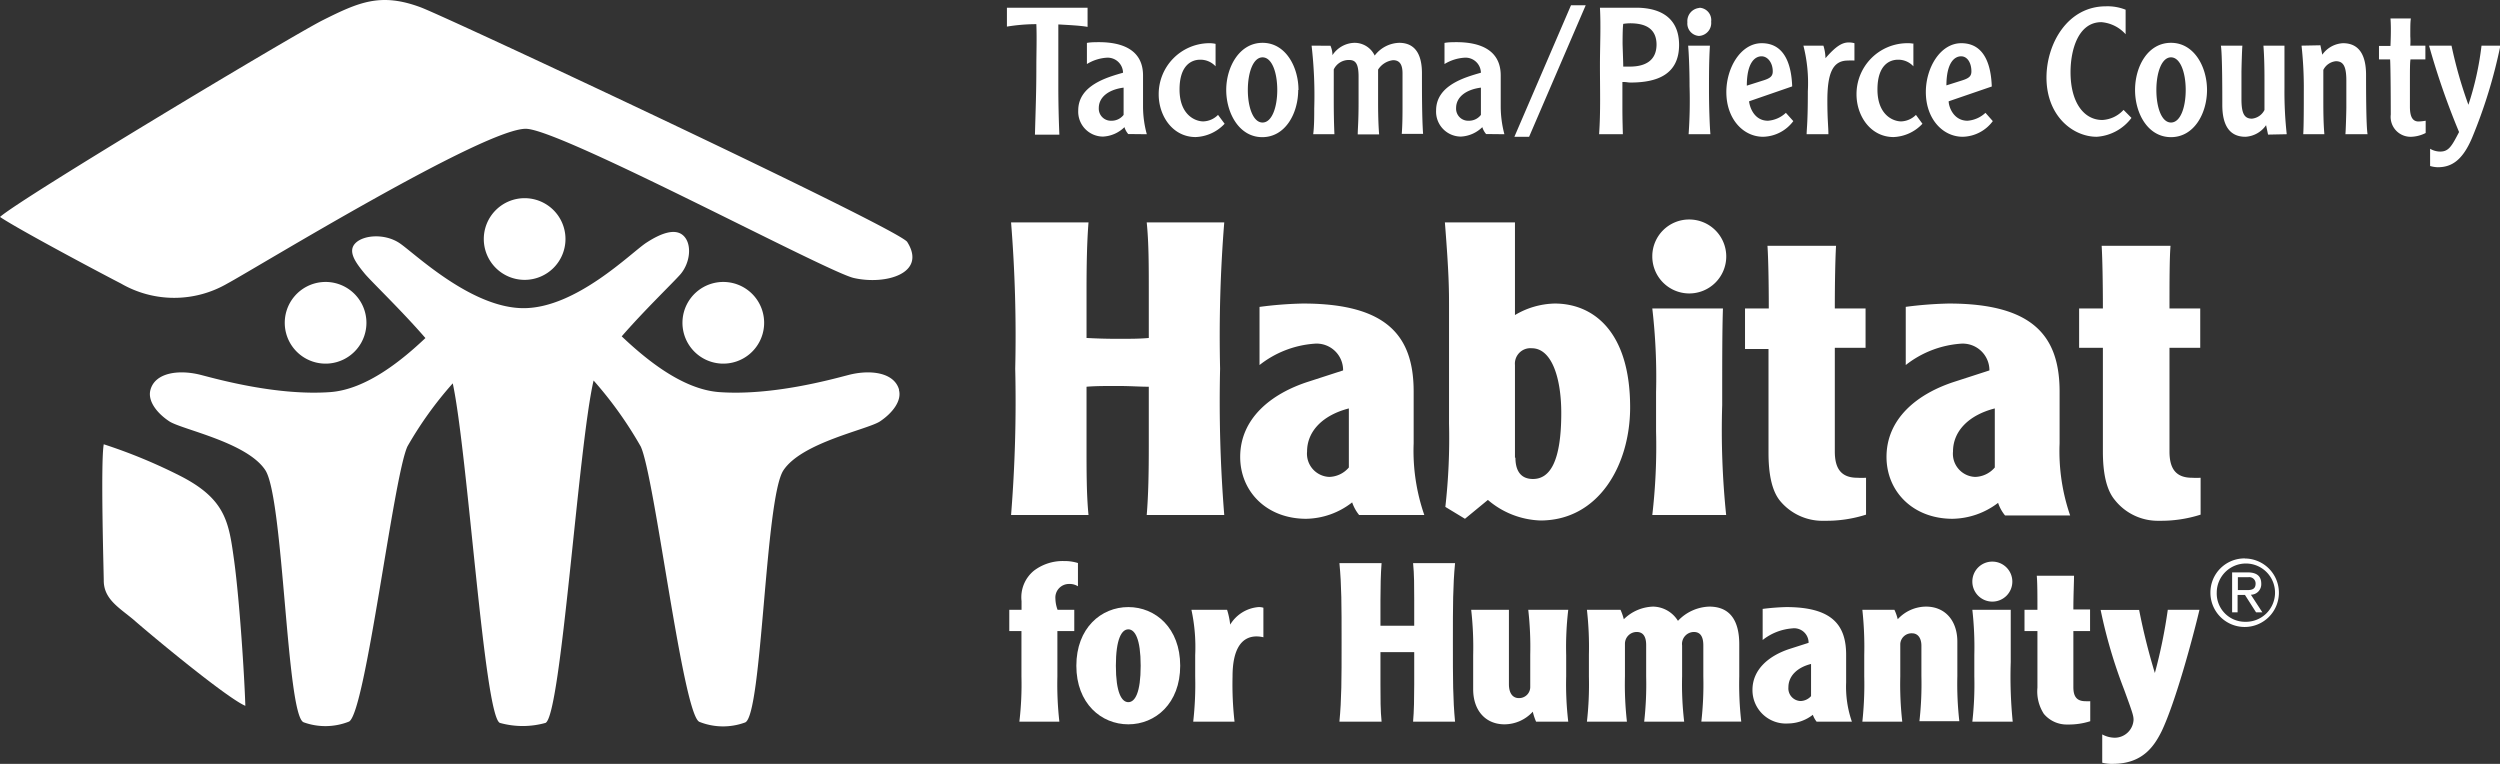 <svg id="Layer_1" data-name="Layer 1" xmlns="http://www.w3.org/2000/svg" viewBox="0 0 265.04 80.98"><rect x="0" y="0" width="265.04" height="80.98" fill="#333333" stroke="none"/><defs><style>.cls-1{fill:#fff;}</style></defs><title>Artboard 1mark</title><path class="cls-1" d="M30.2,34.54a4.33,4.33,0,1,1,4.63,4,4.33,4.33,0,0,1-4.63-4"/><path class="cls-1" d="M81,34.54a4.33,4.33,0,1,0-4.63,4,4.33,4.33,0,0,0,4.63-4"/><path class="cls-1" d="M95.32,41.33c-.51-1.88-3.11-2.17-5.39-1.57-1.81.47-8.09,2.21-13.67,1.81-4-.29-7.92-3.62-10.35-5.91,2.42-2.79,5.54-5.78,6.26-6.62,1-1.21,1.2-3.1.34-4s-2.41-.34-4,.7-7.42,6.93-13,6.93S43.9,26.8,42.35,25.77s-3.79-.87-4.66,0,0,2.06,1,3.27c.73.86,4,4,6.41,6.8C42.7,38.11,38.88,41.29,35,41.57c-5.57.4-11.85-1.34-13.66-1.81-2.28-.6-4.88-.31-5.39,1.57-.32,1.17.68,2.47,2,3.34s8.24,2.21,10.18,5.18,2.24,25.95,4.05,26.72A6.76,6.76,0,0,0,37,76.5c1.75-.89,4.71-26,6.2-29.18A39.58,39.58,0,0,1,48,40.64c1.6,7.49,3.35,35.39,5,36a9,9,0,0,0,4.83,0c1.66-.72,3.48-29.35,5.1-36.3a41.53,41.53,0,0,1,5,7c1.49,3.22,4.45,28.29,6.2,29.18a6.76,6.76,0,0,0,4.87.07c1.81-.77,2.1-23.75,4.05-26.72S92,45.54,93.3,44.67s2.33-2.17,2-3.34"/><path class="cls-1" d="M51.29,25.34a4.33,4.33,0,1,1,4.33,4.33,4.33,4.33,0,0,1-4.33-4.33"/><path class="cls-1" d="M96.18,25.65c2.11,3.34-2.3,4.59-5.67,3.82C87.69,28.83,60,14,55.88,13.66s-29,14.92-31.76,16.39a11.24,11.24,0,0,1-11.31,0C11.58,29.43,2.11,24.42,0,23,2.11,21.09,30.88,3.82,34.22,2.14,38.08.21,40.37-.8,44.61.78c2.93,1.1,50.7,23.48,51.57,24.87"/><path class="cls-1" d="M11,47.1a56.7,56.7,0,0,1,8.18,3.39c4.84,2.49,5.09,5,5.65,9,.58,4.3,1.09,12.31,1.18,15.34-2-.86-10-7.5-11.86-9.14C12.64,64.43,11,63.52,11,61.55,11,60.8,10.65,49,11,47.1"/><path class="cls-1" d="M237.25,62.56h1c.66,0,.88-.23.88-.71a.67.67,0,0,0-.75-.66h-1.13v1.37m0,2.36h-.61V60.68h1.62c1,0,1.47.4,1.47,1.21a1.11,1.11,0,0,1-1.1,1.16l1.22,1.87h-.67L238,63.07h-.78v1.85m.79,1a3.09,3.09,0,1,0-3-3.1,3,3,0,0,0,3,3.1m0-6.71a3.63,3.63,0,1,1-3.67,3.61A3.61,3.61,0,0,1,238,59.2"/><path class="cls-1" d="M115.4,23.58c-.17,2.13-.21,4.6-.21,7.25v5c1,.05,1.91.09,3.3.09s2.35,0,3.3-.09v-5c0-2.65,0-5.12-.22-7.25h8.22a150.73,150.73,0,0,0-.44,15.51,150.63,150.63,0,0,0,.44,15.51h-8.22c.18-2.13.22-4.6.22-7.25V41c-1,0-1.91-.08-3.3-.08s-2.35,0-3.3.08v6.35c0,2.65,0,5.12.21,7.25h-8.21a150.63,150.63,0,0,0,.44-15.51,150.73,150.73,0,0,0-.44-15.51h8.21"/><path class="cls-1" d="M143,43.3c-2.73.7-4.43,2.39-4.43,4.57a2.46,2.46,0,0,0,2.35,2.69,2.82,2.82,0,0,0,2.08-1V43.3m-9.42-10.77a40.65,40.65,0,0,1,4.56-.35c9,0,11.73,3.52,11.73,9.34V47A20.76,20.76,0,0,0,151,54.6h-6.91a4.37,4.37,0,0,1-.74-1.34A8.1,8.1,0,0,1,138.48,55c-4.22,0-7-2.91-7-6.56,0-4,3.17-6.69,7.3-8l3.61-1.17a2.81,2.81,0,0,0-3.08-2.83,10.62,10.62,0,0,0-5.78,2.26V32.53"/><path class="cls-1" d="M160.66,48.52c0,1.26.47,2.26,1.86,2.26,1.79,0,3-1.83,3-7,0-3.69-1-6.86-3.13-6.86a1.64,1.64,0,0,0-1.78,1.78v9.82m0-24.94V33.4a8.57,8.57,0,0,1,4.21-1.22c4.13,0,8,3,8,11,0,6.13-3.34,12-9.51,12A9,9,0,0,1,157.74,53L155.31,55l-2.08-1.26a64.91,64.91,0,0,0,.39-8.87V32.44c0-1.61,0-3.39-.44-8.86h7.48"/><path class="cls-1" d="M182.66,32.7c-.08,2.26-.08,5.57-.08,10.26A87.84,87.84,0,0,0,183,54.6h-7.83a63.15,63.15,0,0,0,.4-8.86V41.57a63.3,63.3,0,0,0-.4-8.87h7.52m-3.6-9.43a3.92,3.92,0,1,1-3.92,3.92,3.9,3.9,0,0,1,3.92-3.92"/><path class="cls-1" d="M194.65,26.06c-.08,1.34-.13,3.91-.13,6.64h3.26v4.17h-3.26v11c0,1.78.65,2.78,2.39,2.78a8.15,8.15,0,0,0,.92,0v3.91a13.75,13.75,0,0,1-4.39.65,5.84,5.84,0,0,1-4.7-2.08c-.91-1.09-1.25-2.91-1.25-5.13v-11H185V32.7h2.52c0-2.73-.05-5.3-.14-6.64h7.3"/><path class="cls-1" d="M211.48,43.3c-2.74.7-4.43,2.39-4.43,4.57a2.45,2.45,0,0,0,2.34,2.69,2.83,2.83,0,0,0,2.09-1V43.3m-9.43-10.77a41.07,41.07,0,0,1,4.56-.35c9,0,11.74,3.52,11.74,9.34V47a20.93,20.93,0,0,0,1.12,7.65h-6.9a4.14,4.14,0,0,1-.74-1.34A8.15,8.15,0,0,1,207,55c-4.21,0-7-2.91-7-6.56,0-4,3.17-6.69,7.3-8l3.61-1.17a2.83,2.83,0,0,0-3.09-2.83,10.67,10.67,0,0,0-5.78,2.26V32.53"/><path class="cls-1" d="M230.11,26.06C230,27.4,230,30,230,32.7h3.26v4.17H230v11c0,1.78.65,2.78,2.39,2.78a8,8,0,0,0,.91,0v3.91a13.75,13.75,0,0,1-4.39.65A5.81,5.81,0,0,1,224.2,53c-.91-1.09-1.26-2.91-1.26-5.13v-11h-2.52V32.7h2.52c0-2.73-.05-5.3-.13-6.64h7.3"/><path class="cls-1" d="M114.27,62.15a1.64,1.64,0,0,0-.92-.24,1.44,1.44,0,0,0-1.46,1.56,3.6,3.6,0,0,0,.23,1.18h1.77V66.9H112.1v4.81a35.37,35.37,0,0,0,.21,4.8h-4.24a33.77,33.77,0,0,0,.22-4.8V66.9H107V64.65h1.3v-.92a3.64,3.64,0,0,1,1.34-3.25,5.05,5.05,0,0,1,3.15-1,4.83,4.83,0,0,1,1.49.21v2.47"/><path class="cls-1" d="M118.3,70.58c0,2.84.61,3.86,1.32,3.86s1.31-1,1.31-3.86-.61-3.86-1.31-3.86-1.32,1-1.32,3.86m6.82,0c0,4-2.63,6.21-5.5,6.21s-5.51-2.21-5.51-6.21,2.63-6.22,5.51-6.22,5.5,2.22,5.5,6.22"/><path class="cls-1" d="M130.09,64.65a8,8,0,0,1,.33,1.57,3.88,3.88,0,0,1,3-1.86,1.53,1.53,0,0,1,.52.07v3.13a3.22,3.22,0,0,0-.71-.09c-1.79,0-2.56,1.65-2.56,4.24a35.37,35.37,0,0,0,.21,4.8h-4.38a35.37,35.37,0,0,0,.21-4.8V69.45a18.69,18.69,0,0,0-.4-4.8h3.79"/><path class="cls-1" d="M146.47,59.7c-.09,1.16-.12,2.5-.12,3.93v2.71c.52,0,1,0,1.79,0s1.28,0,1.79,0V63.63c0-1.43,0-2.77-.12-3.93h4.45c-.23,2.43-.23,4.4-.23,8.4s0,6,.23,8.41h-4.45c.1-1.16.12-2.5.12-3.93V69.14c-.51,0-1,0-1.79,0s-1.27,0-1.79,0v3.44c0,1.43,0,2.77.12,3.93H142c.23-2.43.23-4.41.23-8.41s0-6-.23-8.4h4.44"/><path class="cls-1" d="M162.85,76.51a6,6,0,0,1-.35-1.06,4.07,4.07,0,0,1-3,1.34c-2,0-3.32-1.46-3.32-3.72V69.45a35.22,35.22,0,0,0-.21-4.8h4v7.88c0,.94.38,1.48,1.06,1.48a1.18,1.18,0,0,0,1.2-1.24V69.45a35.22,35.22,0,0,0-.21-4.8h4.24a33.63,33.63,0,0,0-.22,4.8v2.26a33.77,33.77,0,0,0,.22,4.8h-3.44"/><path class="cls-1" d="M171.8,64.65a5.87,5.87,0,0,1,.35,1,4.62,4.62,0,0,1,3.11-1.34,3.16,3.16,0,0,1,2.63,1.51,4.76,4.76,0,0,1,3.32-1.51c2.31,0,3.18,1.63,3.18,4v3.39a35.37,35.37,0,0,0,.21,4.8h-4.23a35.37,35.37,0,0,0,.21-4.8V68.43c0-.82-.24-1.43-1-1.43a1.27,1.27,0,0,0-1.25,1.43v3.28a33.77,33.77,0,0,0,.22,4.8h-4.24a35.37,35.37,0,0,0,.21-4.8V68.39c0-.78-.24-1.39-1-1.39a1.25,1.25,0,0,0-1.25,1.25v3.46a35.37,35.37,0,0,0,.21,4.8h-4.24a35.37,35.37,0,0,0,.21-4.8V69.45a35.22,35.22,0,0,0-.21-4.8h3.49"/><path class="cls-1" d="M192,70.39c-1.48.37-2.4,1.29-2.4,2.47a1.34,1.34,0,0,0,1.28,1.46A1.54,1.54,0,0,0,192,73.8V70.39m-5.1-5.84a24.52,24.52,0,0,1,2.47-.19c4.87,0,6.35,1.91,6.35,5.06v2.94a11.32,11.32,0,0,0,.61,4.15h-3.74a2.58,2.58,0,0,1-.4-.73,4.34,4.34,0,0,1-2.63.92,3.54,3.54,0,0,1-3.77-3.56c0-2.16,1.72-3.62,3.95-4.35l2-.64A1.53,1.53,0,0,0,190,66.62a5.76,5.76,0,0,0-3.13,1.23v-3.3"/><path class="cls-1" d="M200.84,64.65a5.17,5.17,0,0,1,.35,1,4.1,4.1,0,0,1,3-1.34c2,0,3.32,1.46,3.32,3.72v3.63a35.37,35.37,0,0,0,.21,4.8h-4.23a35.37,35.37,0,0,0,.21-4.8V68.46c0-.73-.31-1.32-1-1.32a1.2,1.2,0,0,0-1.24,1.13v3.44a35.37,35.37,0,0,0,.21,4.8h-4.23a37.12,37.12,0,0,0,.2-4.8V69.45a37,37,0,0,0-.2-4.8h3.43"/><path class="cls-1" d="M213.17,64.65c0,1.22,0,3,0,5.55a48,48,0,0,0,.21,6.31H209.1a35.37,35.37,0,0,0,.21-4.8V69.45a35.22,35.22,0,0,0-.21-4.8h4.07m-1.95-5.11a2.12,2.12,0,1,1-2.12,2.12,2.11,2.11,0,0,1,2.12-2.12"/><path class="cls-1" d="M219.88,61c0,.73-.07,2.12-.07,3.61h1.77V66.9h-1.77v5.94c0,1,.35,1.5,1.29,1.5a4.71,4.71,0,0,0,.5,0v2.12a7.46,7.46,0,0,1-2.38.35,3.16,3.16,0,0,1-2.54-1.13,4.38,4.38,0,0,1-.68-2.78v-6h-1.37V64.65H216c0-1.49,0-2.88-.07-3.61h3.95"/><path class="cls-1" d="M226.78,64.65a66.91,66.91,0,0,0,1.67,6.7h0a55.1,55.1,0,0,0,1.37-6.7h3.36c-.77,3.22-2.54,9.76-4,12.85-.78,1.57-2,3.48-5.18,3.48a4.26,4.26,0,0,1-1.13-.12v-3a2.86,2.86,0,0,0,1.32.35,2,2,0,0,0,2-1.88c0-.45-.09-.73-1-3.22a53,53,0,0,1-2.49-8.45h4.07"/><path class="cls-1" d="M115.36.82h-8.61v2a19.66,19.66,0,0,1,3.12-.26c.06,1.52,0,3,0,4.55,0,2.66-.07,4.24-.15,7.17h2.59c-.07-1.67-.11-3.45-.11-5,0-2.24,0-4.46,0-6.69,1,.06,2.25.11,3.1.26V.82Zm6.22,13.41a11.17,11.17,0,0,1-.4-2.87V8c0-2.76-2.27-3.53-4.67-3.53-.36,0-.89,0-1.28.08V6.79a4.55,4.55,0,0,1,2.06-.67,1.63,1.63,0,0,1,1.77,1.59c-1.71.49-4.75,1.34-4.75,4a2.64,2.64,0,0,0,2.63,2.77,3.49,3.49,0,0,0,2.27-1,2,2,0,0,0,.4.73Zm-2.46-2.05a1.6,1.6,0,0,1-1.3.62,1.28,1.28,0,0,1-1.33-1.35c0-1.13,1-1.95,2.63-2.16v2.89Zm9.75-7.53a3,3,0,0,0-.75-.07A5.4,5.4,0,0,0,122.84,10c0,2.29,1.48,4.53,3.92,4.53a4.43,4.43,0,0,0,3.07-1.41l-.7-.94a2.29,2.29,0,0,1-1.56.69c-.88,0-2.52-.71-2.52-3.38s1.36-3.16,2.18-3.16a2.18,2.18,0,0,1,1.64.7V4.65Zm8.79,4.89c0-2.43-1.35-5-3.81-5S130,7.11,130,9.54s1.36,5,3.82,5,3.81-2.54,3.81-5Zm-2.25,0c0,1.84-.57,3.45-1.56,3.45s-1.56-1.61-1.56-3.45.56-3.46,1.56-3.46,1.56,1.61,1.56,3.46Zm3.64-4.7a46,46,0,0,1,.28,6.65c0,.84,0,1.93-.11,2.74h2.25c-.05-1.16-.07-2.33-.07-3.49V7.36a1.76,1.76,0,0,1,1.63-1c.7,0,1,.42,1,1.77v2.76c0,2-.08,2.61-.09,3.36h2.27c-.06-.77-.11-1.74-.11-3.42V7.38a2.18,2.18,0,0,1,1.59-1c.77,0,1,.57,1,1.41V11c0,1.07,0,2.12-.08,3.19h2.26c-.12-1.76-.12-4.28-.12-6.42,0-1.62-.47-3.23-2.42-3.23a3.39,3.39,0,0,0-2.59,1.35,2.36,2.36,0,0,0-2.15-1.35,2.88,2.88,0,0,0-2.33,1.31h0a2.43,2.43,0,0,0-.21-1Zm20.44,9.39a11.61,11.61,0,0,1-.39-2.87V8c0-2.76-2.28-3.53-4.68-3.53-.36,0-.88,0-1.28.08V6.79a4.6,4.6,0,0,1,2.07-.67A1.63,1.63,0,0,1,157,7.71c-1.71.49-4.75,1.34-4.75,4a2.64,2.64,0,0,0,2.63,2.77,3.49,3.49,0,0,0,2.27-1,2,2,0,0,0,.4.73ZM157,12.18a1.59,1.59,0,0,1-1.3.62,1.28,1.28,0,0,1-1.33-1.35c0-1.13,1-1.95,2.63-2.16v2.89ZM168.11.56h-1.56l-6,13.94h1.56l6-13.94Zm1.51.26c.11,2,0,4.09,0,6.12,0,2.43.08,4.87-.09,7.29h2.52C172,12.47,172,12,172,11.13c0-.58,0-1.93,0-2.44.49,0,.55.06.87.06,2.78,0,5.14-.83,5.14-4C178,2,176.19.89,173.69.82Zm6,3.89c0,1.76-1.26,2.35-2.82,2.35-.26,0-.43,0-.71,0,0-.51-.07-2.18-.07-2.46s0-1.64.07-2.07a5.09,5.09,0,0,1,.73-.06c1.56,0,2.8.51,2.8,2.28Zm3.35.13c.05.47.15,2.22.15,4.3a50.86,50.86,0,0,1-.1,5.09h2.31c-.07-.82-.15-2.76-.15-4.71,0-1.56,0-3.12.1-4.68Zm1.22-4a1.4,1.4,0,0,0-1.3,1.52,1.32,1.32,0,0,0,1.22,1.45,1.37,1.37,0,0,0,1.3-1.51A1.31,1.31,0,0,0,180.16.82ZM190,9.16c-.07-2.07-.67-4.58-3.23-4.58-2.21,0-3.75,2.59-3.75,5.18,0,2.84,1.78,4.74,3.9,4.74a4.11,4.11,0,0,0,3.2-1.66l-.79-.88a3.09,3.09,0,0,1-1.9.84c-1.5,0-1.95-1.52-2-2.06L190,9.16Zm-4.81-.06c0-2.51.89-3.13,1.56-3.13s1.19.71,1.19,1.59c0,.53-.27.75-1.11,1l-1.64.52Zm6-4.26a16,16,0,0,1,.47,4.83c0,3.27-.11,3.81-.13,4.56h2.31c0-.84-.11-1.52-.11-3.57,0-2.89.56-4.24,2.18-4.24a5.34,5.34,0,0,1,.69,0V4.58A2.17,2.17,0,0,0,196,4.5c-.7,0-1.36.39-2.47,1.67a4.73,4.73,0,0,0-.22-1.33Zm11.74-.19a3,3,0,0,0-.75-.07A5.4,5.4,0,0,0,196.82,10c0,2.29,1.49,4.53,3.93,4.53a4.42,4.42,0,0,0,3.06-1.41l-.69-.94a2.33,2.33,0,0,1-1.56.69c-.89,0-2.52-.71-2.52-3.38s1.35-3.16,2.18-3.16a2.17,2.17,0,0,1,1.63.7V4.65Zm8.23,4.51c-.07-2.07-.67-4.58-3.23-4.58-2.22,0-3.76,2.59-3.76,5.18,0,2.84,1.79,4.74,3.91,4.74a4.08,4.08,0,0,0,3.19-1.66l-.78-.88a3.12,3.12,0,0,1-1.9.84c-1.51,0-2-1.52-2-2.06l4.6-1.58Zm-4.81-.06c0-2.51.89-3.13,1.56-3.13S209,6.68,209,7.56c0,.53-.26.75-1.1,1l-1.64.52Zm19-8.07a5.15,5.15,0,0,0-2.1-.36c-4.08,0-6.29,4-6.29,7.55,0,4.06,2.78,6.28,5.33,6.28a5,5,0,0,0,3.68-2l-.84-.85a3.27,3.27,0,0,1-2.26,1.07c-1.89,0-3.36-1.78-3.36-5.07,0-2.35.81-5.3,3.27-5.3a3.86,3.86,0,0,1,2.57,1.28V1Zm8.63,8.51c0-2.43-1.35-5-3.82-5s-3.81,2.53-3.81,5,1.35,5,3.81,5,3.82-2.54,3.82-5Zm-2.26,0c0,1.84-.56,3.45-1.56,3.45s-1.55-1.61-1.55-3.45.56-3.46,1.55-3.46,1.56,1.61,1.56,3.46Zm10.71,4.69a41.29,41.29,0,0,1-.24-4.86c0-1.51,0-3.59,0-4.53h-2.23c.09,1.18.11,2.39.11,3.59v3.23a1.67,1.67,0,0,1-1.33.92c-.81,0-1.11-.56-1.11-2.07,0-.6,0-2.4,0-2.82s.06-2.55.1-2.85h-2.28c.15.9.15,5,.15,6.29,0,2.13.75,3.37,2.45,3.37a2.83,2.83,0,0,0,2.19-1.23l.21,1ZM244,4.84a41.29,41.29,0,0,1,.24,4.86c0,1.51,0,3.59-.06,4.53h2.24c-.1-1.18-.11-2.38-.11-3.59V7.41a1.67,1.67,0,0,1,1.33-.92c.81,0,1.11.57,1.11,2.07,0,.6,0,2.4,0,2.82s-.06,2.55-.1,2.85H251c-.16-.9-.16-5-.16-6.29,0-2.12-.75-3.36-2.44-3.36a2.85,2.85,0,0,0-2.2,1.22l-.2-1Zm13.13,0h-1.6a7.42,7.42,0,0,0,0-1c0-1.11,0-1.47.06-1.88h-2.16c.09,1.2,0,2.66,0,2.91h-1.22V6.3h1.18c.06.81.07,4.93.07,5.85a2.11,2.11,0,0,0,2.2,2.35,3.63,3.63,0,0,0,1.5-.4V12.8a5.49,5.49,0,0,1-.75.08c-.58,0-.92-.41-.92-1.56V8.69c0-1.3,0-2,.06-2.39h1.58V4.84Zm.39,0A79.31,79.31,0,0,0,260.7,14c-.77,1.48-1.09,2.07-2,2.07a2.13,2.13,0,0,1-1.07-.3V17.6a3.24,3.24,0,0,0,.81.13c1.48,0,2.63-.74,3.64-3.12a53.54,53.54,0,0,0,3-9.77h-2a31.69,31.69,0,0,1-1.39,6.27,46.29,46.29,0,0,1-1.79-6.27h-2.35"/></svg>